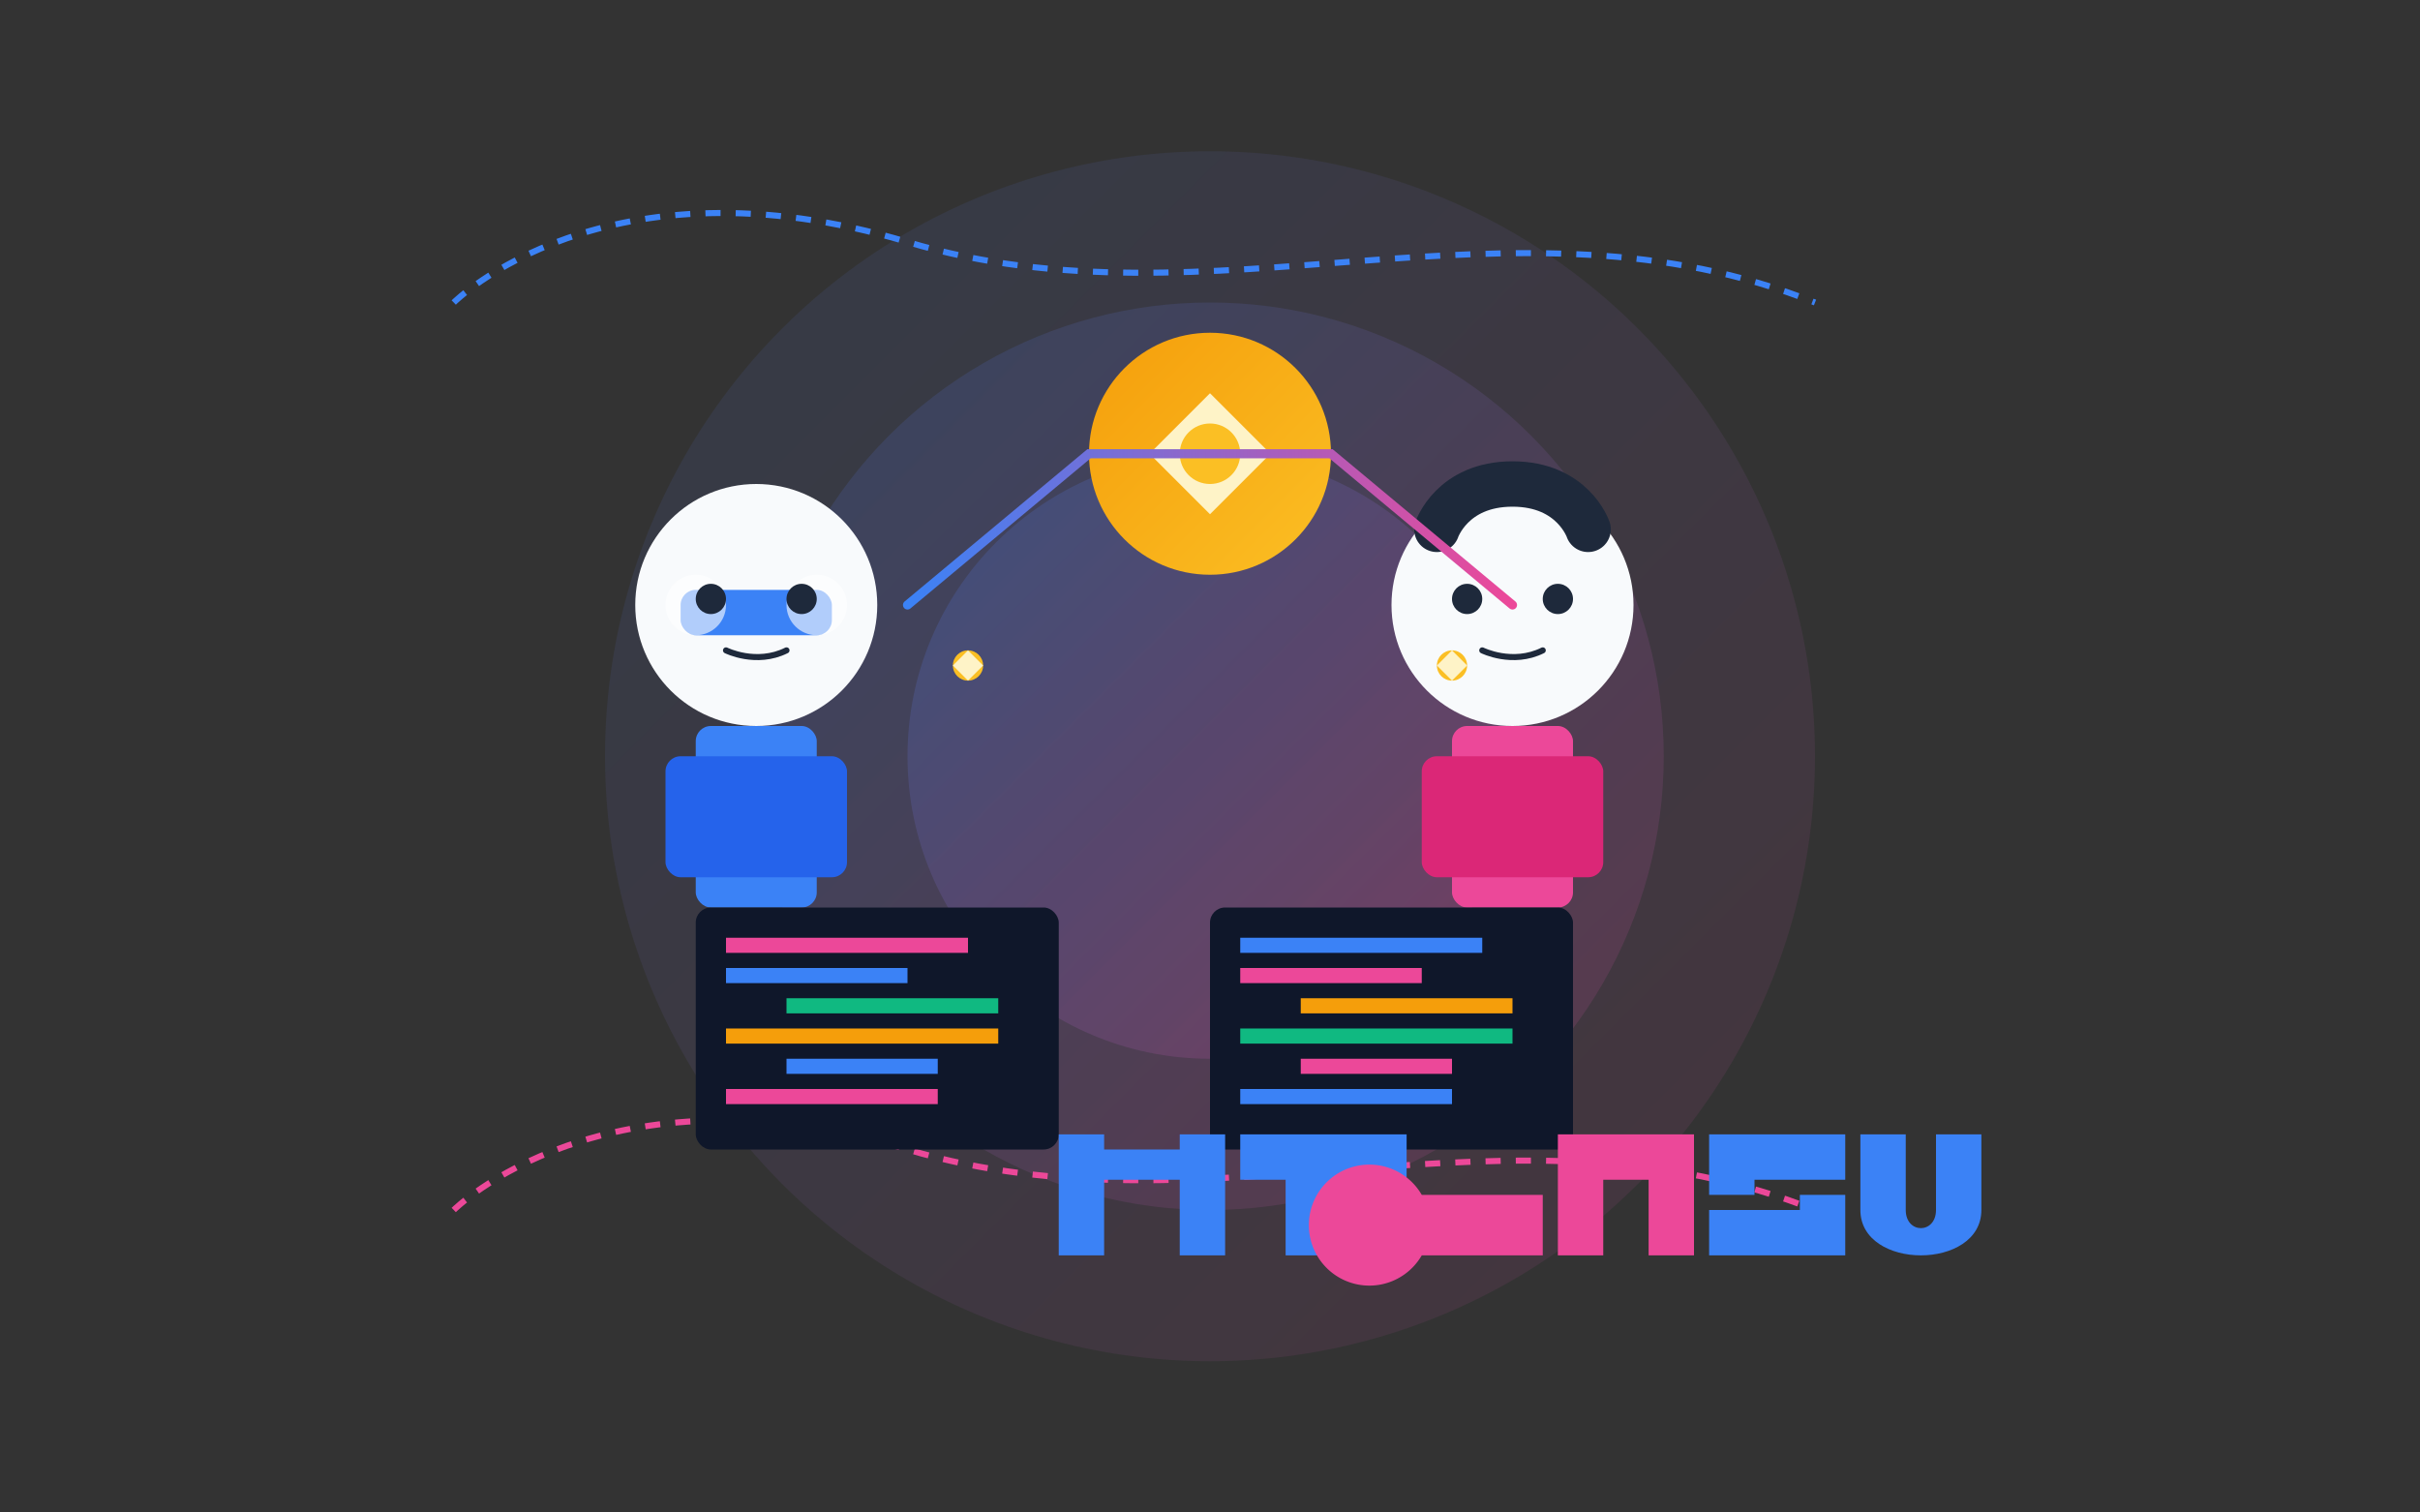 <svg width="800" height="500" viewBox="0 0 800 500" fill="none" xmlns="http://www.w3.org/2000/svg">
  <rect x="0" y="0" width="800" height="500" fill="#333333" stroke="none"/>
  <!-- Фон -->
  <rect width="800" height="500" fill="none"/>
  
  <!-- Фоновые элементы -->
  <circle cx="400" cy="250" r="200" fill="url(#gradientBackground)" fill-opacity="0.1"/>
  <circle cx="400" cy="250" r="150" fill="url(#gradientBackground)" fill-opacity="0.15"/>
  <circle cx="400" cy="250" r="100" fill="url(#gradientBackground)" fill-opacity="0.2"/>
  
  <!-- Абстрактные формы -->
  <path d="M150 100C150 100 200 50 300 80C400 110 500 60 600 100" stroke="#3B82F6" stroke-width="2" stroke-dasharray="5 5"/>
  <path d="M150 400C150 400 200 350 300 380C400 410 500 360 600 400" stroke="#EC4899" stroke-width="2" stroke-dasharray="5 5"/>
  
  <!-- Левый разработчик -->
  <g transform="translate(200, 150)">
    <!-- Голова -->
    <circle cx="50" cy="50" r="40" fill="#F8FAFC"/>
    
    <!-- Очки -->
    <rect x="25" y="45" width="50" height="15" rx="5" fill="#3B82F6"/>
    <circle cx="30" cy="50" r="10" fill="white" fill-opacity="0.6"/>
    <circle cx="70" cy="50" r="10" fill="white" fill-opacity="0.6"/>
    
    <!-- Лицо -->
    <circle cx="35" cy="48" r="5" fill="#1E293B"/>
    <circle cx="65" cy="48" r="5" fill="#1E293B"/>
    <path d="M40 65C40 65 50 70 60 65" stroke="#1E293B" stroke-width="2" stroke-linecap="round"/>
    
    <!-- Тело -->
    <rect x="30" y="90" width="40" height="60" rx="5" fill="#3B82F6"/>
    <rect x="20" y="100" width="60" height="40" rx="5" fill="#2563EB"/>
    
    <!-- Код на экране -->
    <rect x="30" y="150" width="120" height="80" rx="5" fill="#0F172A"/>
    <rect x="40" y="160" width="80" height="5" fill="#EC4899"/>
    <rect x="40" y="170" width="60" height="5" fill="#3B82F6"/>
    <rect x="60" y="180" width="70" height="5" fill="#10B981"/>
    <rect x="40" y="190" width="90" height="5" fill="#F59E0B"/>
    <rect x="60" y="200" width="50" height="5" fill="#3B82F6"/>
    <rect x="40" y="210" width="70" height="5" fill="#EC4899"/>
  </g>
  
  <!-- Правый разработчик -->
  <g transform="translate(450, 150)">
    <!-- Голова -->
    <circle cx="50" cy="50" r="40" fill="#F8FAFC"/>
    
    <!-- Лицо -->
    <circle cx="35" cy="48" r="5" fill="#1E293B"/>
    <circle cx="65" cy="48" r="5" fill="#1E293B"/>
    <path d="M40 65C40 65 50 70 60 65" stroke="#1E293B" stroke-width="2" stroke-linecap="round"/>
    
    <!-- Волосы -->
    <path d="M25 25C25 25 30 10 50 10C70 10 75 25 75 25" stroke="#1E293B" stroke-width="15" stroke-linecap="round"/>
    
    <!-- Тело -->
    <rect x="30" y="90" width="40" height="60" rx="5" fill="#EC4899"/>
    <rect x="20" y="100" width="60" height="40" rx="5" fill="#DB2777"/>
    
    <!-- Код на экране -->
    <rect x="-50" y="150" width="120" height="80" rx="5" fill="#0F172A"/>
    <rect x="-40" y="160" width="80" height="5" fill="#3B82F6"/>
    <rect x="-40" y="170" width="60" height="5" fill="#EC4899"/>
    <rect x="-20" y="180" width="70" height="5" fill="#F59E0B"/>
    <rect x="-40" y="190" width="90" height="5" fill="#10B981"/>
    <rect x="-20" y="200" width="50" height="5" fill="#EC4899"/>
    <rect x="-40" y="210" width="70" height="5" fill="#3B82F6"/>
  </g>
  
  <!-- Центральный логотип TwinSpark -->
  <g transform="translate(350, 100)">
    <circle cx="50" cy="50" r="40" fill="url(#sparkGradient)"/>
    <path d="M30 50L50 30L70 50L50 70L30 50Z" fill="#FEF3C7"/>
    <circle cx="50" cy="50" r="10" fill="#FBBF24"/>
  </g>
  
  <!-- Соединительная линия между разработчиками -->
  <path d="M300 200L360 150L440 150L500 200" stroke="url(#connectGradient)" stroke-width="3" stroke-linecap="round"/>
  
  <!-- Маленькие искры -->
  <g transform="translate(320, 220)">
    <circle cx="0" cy="0" r="5" fill="#FBBF24"/>
    <path d="M-5 0L0 -5L5 0L0 5L-5 0Z" fill="#FEF3C7"/>
  </g>
  
  <g transform="translate(480, 220)">
    <circle cx="0" cy="0" r="5" fill="#FBBF24"/>
    <path d="M-5 0L0 -5L5 0L0 5L-5 0Z" fill="#FEF3C7"/>
  </g>
  
  <!-- Текст TwinSpark -->
  <g transform="translate(350, 375)">
    <path d="M0 0H15V5H40V0H55V40H40V15H15V40H0V0Z" fill="#3B82F6"/>
    <path d="M60 0H115V15H100V40H75V15H60V0Z" fill="#3B82F6"/>
    <path d="M120 20A20 20 0 1 0 120 40H160V20H120Z" fill="#EC4899"/>
    <path d="M165 0H210V40H195V15H180V40H165V0Z" fill="#EC4899"/>
    <path d="M215 0H260V15H230V20H260V40H215V25H245V20H215V0Z" fill="#3B82F6"/>
    <path d="M265 0H280V25C280 33 290 33 290 25V0H305V25C305 45 265 45 265 25V0Z" fill="#3B82F6"/>
  </g>
  
  <!-- Градиенты -->
  <defs>
    <linearGradient id="gradientBackground" x1="0%" y1="0%" x2="100%" y2="100%">
      <stop offset="0%" stop-color="#3B82F6"/>
      <stop offset="100%" stop-color="#EC4899"/>
    </linearGradient>
    
    <linearGradient id="sparkGradient" x1="0%" y1="0%" x2="100%" y2="100%">
      <stop offset="0%" stop-color="#F59E0B"/>
      <stop offset="100%" stop-color="#FBBF24"/>
    </linearGradient>
    
    <linearGradient id="connectGradient" x1="0%" y1="0%" x2="100%" y2="0%">
      <stop offset="0%" stop-color="#3B82F6"/>
      <stop offset="100%" stop-color="#EC4899"/>
    </linearGradient>
  </defs>
</svg> 